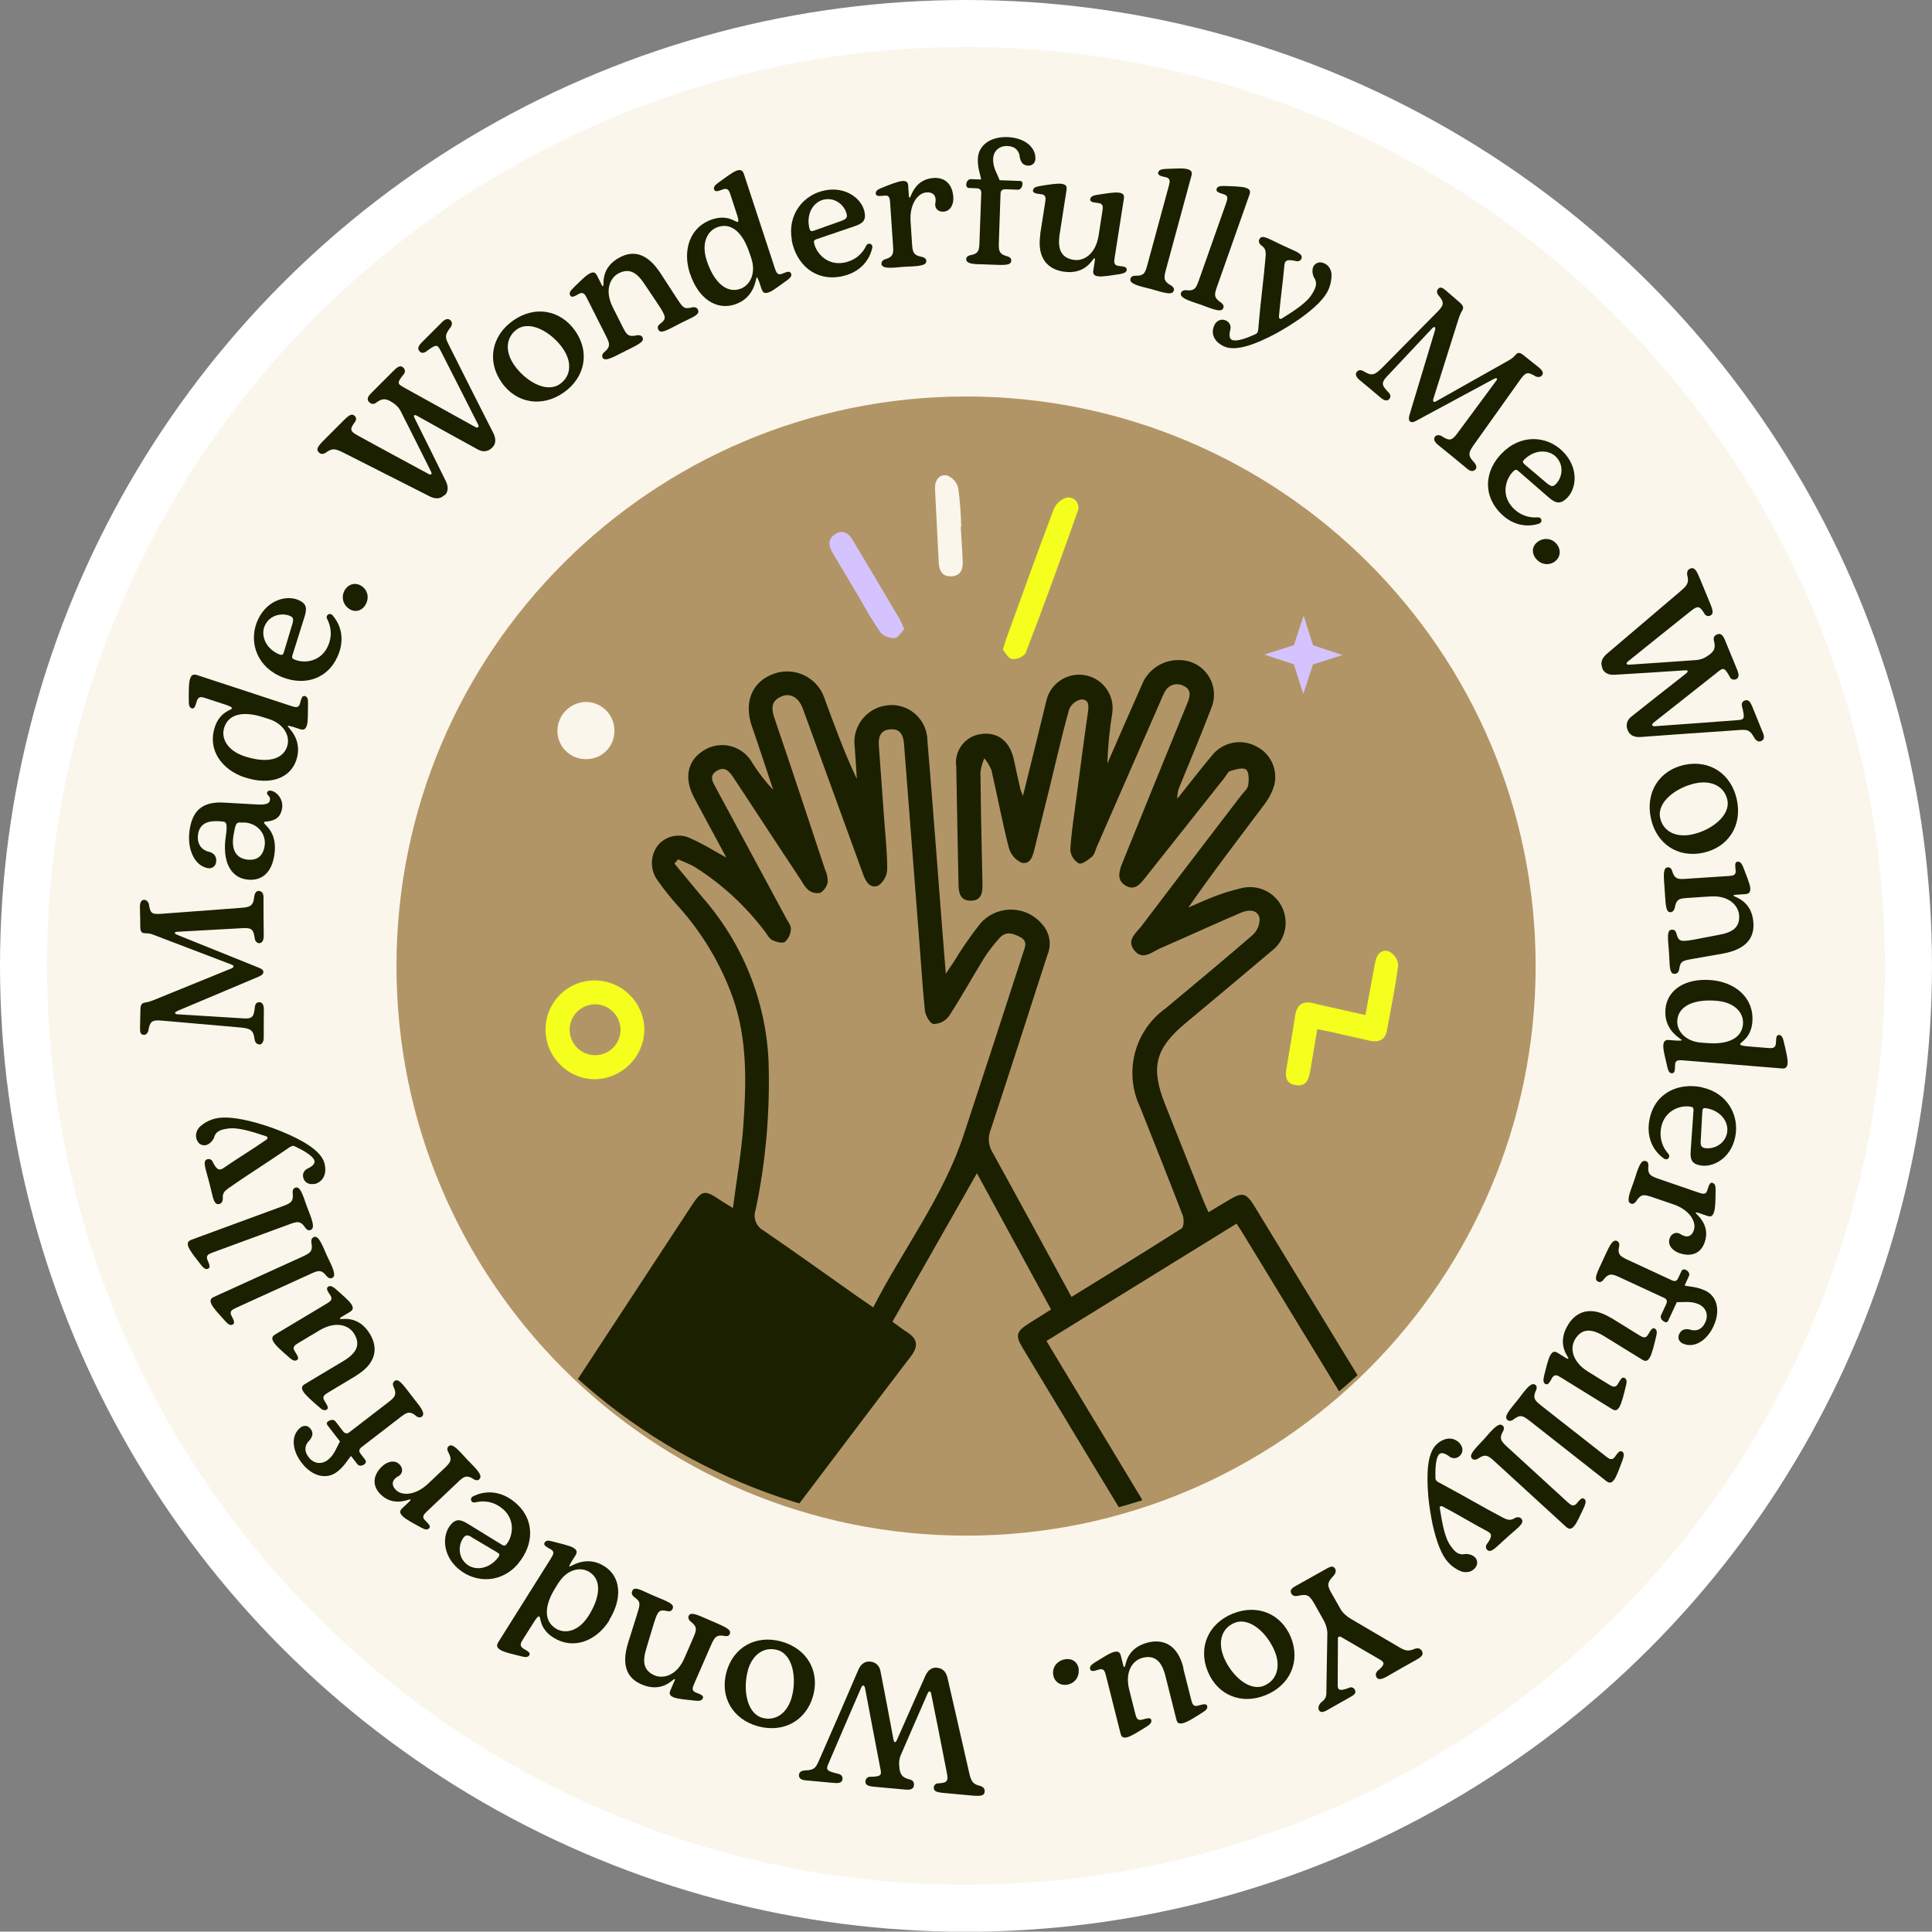 <svg height="164.43" viewBox="0 0 164.46 164.43" width="164.46" xmlns="http://www.w3.org/2000/svg" xmlns:xlink="http://www.w3.org/1999/xlink"><rect x="0" y="0" width="164.46" height="164.43" fill="#808080" stroke="none"/><clipPath id="a"><path d="m82.18 31.32c-27.26 0-49.35 22.11-49.34 49.37 0 27.26 22.11 49.35 49.37 49.35s49.35-22.11 49.34-49.36c0-27.26-22.11-49.36-49.37-49.35z"/></clipPath><ellipse cx="82.23" cy="82.22" fill="#faf6eb" rx="80.23" ry="80.22" stroke="#fff" stroke-miterlimit="10" stroke-width="4"/><path d="m130.72 82.22c0 26.78-21.7 48.49-48.47 48.5-26.78 0-48.49-21.7-48.5-48.47 0-26.78 21.7-48.49 48.47-48.5h.01c26.78 0 48.48 21.7 48.49 48.47z" fill="#b29566"/><g fill="#1b2000"><path d="m37.83 42.14c-.31.31-.69.37-1.2.14l-7.38-3.74c-.79-.4-1.02-.38-1.55.02-.23.11-.4.11-.56-.05-.27-.27-.07-.54.47-1.08l1.71-1.71c.49-.49.69-.5.89-.3.12.12.13.32.04.45-.54.71-.44.85.27 1.24 1.98 1.08 3.94 2.15 5.93 3.22.25.15.36.04.23-.21-.84-1.69-1.69-3.36-2.54-5.06-.2-.41-.5-.67-.91-.91-.48-.26-.76-.21-1.27.17-.21.11-.37.07-.54-.09-.2-.2-.15-.45.17-.76l1.95-1.95c.36-.36.59-.43.8-.22.14.14.17.34.06.51-.33.41-.47.62-.46.77.01.16.17.25.49.43 2.01 1.11 4.04 2.23 6.05 3.35.2.1.33-.01.22-.22-1.06-2.12-2.15-4.22-3.22-6.34-.27-.52-.38-.49-1.27.17-.15.08-.33.1-.48-.05-.22-.22-.15-.45.21-.81l1.69-1.69c.25-.25.51-.36.72-.15.18.18.13.38.02.57-.5.65-.51.83-.19 1.47 1.27 2.54 2.55 5.07 3.84 7.61.22.48.18.88-.11 1.17l-.03.03c-.3.3-.74.4-1.19.15-1.73-.94-3.47-1.92-5.2-2.88-.24-.12-.32-.04-.2.2.89 1.8 1.8 3.6 2.68 5.41.23.49.15.89-.09 1.14l-.03.03z"/><path d="m42.7 32.55c-1.26-1.79-.87-3.97.99-5.27 1.84-1.29 4.01-.91 5.27.88s.87 3.95-.97 5.25c-1.85 1.3-4.04.93-5.29-.85zm5.19-2.92c-.93-1.32-2.73-2.4-3.88-1.6-.93.66-1.07 1.87-.23 3.06.95 1.35 2.73 2.41 3.88 1.6.95-.66 1.07-1.87.23-3.06z"/><path d="m51.3 30.44c-.08-.16-.03-.29.09-.42.64-.53.51-.79.16-1.49l-1.59-3.15c-.17-.33-.3-.54-.63-.39-.37.2-.67.4-.79.16-.13-.22.04-.41.24-.62.52-.5 1.07-1.08 1.42-1.25.31-.16.48-.11.63.19l.38.76c.05.11.09.14.13.12.11-.05-.29-1.58 1.47-2.47 1.15-.58 2.31-.31 3.41 1.37l1.35 2.08c.6.92.66 1.01 1.4.82.21-.02.36.04.44.21.1.2.05.4-.53.69-.76.36-1.07.52-1.77.89-.7.35-.94.37-1.07.12-.09-.17-.05-.33.11-.46.59-.46.59-.58-.08-1.62l-1.16-1.73c-.7-1.09-1.35-1.44-2.24-.99-.68.34-1.26 1.39-.51 2.89l.82 1.63c.36.72.49.94 1.3.75.17 0 .33.02.41.18.12.23.03.42-.8.84l-1.43.72c-.82.41-1.07.38-1.18.16z"/><path d="m58.73 23.29c-.66-2.02.01-4 1.91-4.62 1.35-.44 1.99.28 2.16.22.11-.04.04-.33-.15-.88l-.47-1.44c-.12-.36-.22-.56-.58-.47-.4.13-.71.3-.81.04-.08-.23.11-.4.33-.57.6-.43 1.23-.92 1.6-1.05.31-.1.49-.04.6.28l2.64 8.04c.12.36.23.59.57.48.39-.15.7-.31.81-.04.09.24-.11.4-.33.57-.59.41-1.21.92-1.58 1.04-.33.11-.49.04-.6-.28l-.2-.6c-.11-.29-.17-.42-.21-.4-.1.03-.11 1.73-1.88 2.31-1.6.52-3.11-.54-3.8-2.62zm5.23-1.29-.16-.47c-.58-1.75-1.54-2.59-2.68-2.21-.88.29-1.46 1.33-.96 2.86.62 1.88 1.69 2.79 2.82 2.42.91-.3 1.38-1.38.98-2.59z"/><path d="m67.41 20.44c-.41-2.18.99-3.89 2.84-4.24 1.81-.34 3.15.76 3.35 1.88.13.71-.19.95-.86 1.18l-3.26 1.11c-.14.06-.22.12-.19.28.17.9 1.13 1.97 2.54 1.71 1.02-.19 1.62-.83 1.9-1.44.06-.1.12-.16.2-.17.25-.05.37.19.32.35-.23 1.05-1.04 2.13-2.68 2.44-2.23.41-3.8-1.08-4.18-3.1zm4.28-1.67c.33-.12.44-.25.39-.5-.13-.71-.9-1.48-1.9-1.29-.86.16-1.54 1.09-1.31 2.32.08.41.18.41.4.34l2.42-.86z"/><path d="m75.04 22.44c-.01-.17.09-.28.25-.35.8-.23.78-.53.72-1.31l-.24-3.53c-.02-.37-.07-.63-.43-.6-.42.03-.77.1-.79-.16-.03-.25.2-.37.46-.48.67-.27 1.41-.57 1.79-.6.34-.02.49.07.51.4l.05.78c0 .1.03.24.08.24.1 0 .38-1.57 2.02-1.68 1-.07 1.62.55 1.69 1.63.04.57-.21 1.2-.85 1.24-.31.02-.73-.16-.69-.68.08-.32.1-1.01-.74-.96-.75.05-1.45 1-1.36 2.45l.12 1.83c.05.81.09 1.08.91 1.22.15.05.29.13.31.31.02.25-.14.42-1.07.48-.52.02-1.06.05-1.6.11-.91.06-1.13-.08-1.15-.33z"/><path d="m83.36 22.5c-.9-.03-1.12-.19-1.11-.44 0-.17.13-.28.28-.32.82-.14.83-.45.85-1.23l.15-4.09c.01-.3-.2-.38-.35-.39l-.7-.03c-.14 0-.24-.13-.23-.28.01-.31.23-.47.36-.47l.91.03c-.06-.41-.31-.97-.28-1.78.04-1.08 1-1.88 2.53-1.83 1.35.05 2.4.79 2.37 1.85-.01.3-.22.59-.62.58-.42-.02-.61-.26-.7-.66-.04-.59-.39-.99-1.07-1.01-.7-.03-1.19.44-1.21 1.1-.03.74.37 1.3.55 1.81l1.66.06c.17 0 .3.03.29.25-.01.29-.18.5-.39.5l-1.05-.04c-.27 0-.42.09-.43.37l-.14 4.06c-.03.81-.02 1.09.78 1.3.15.05.28.16.27.34 0 .26-.16.4-1.09.37l-1.62-.06z"/><path d="m88.54 19.97.43-2.74c.06-.37.07-.63-.3-.69-.4-.06-.76-.07-.74-.33.04-.25.28-.32.57-.37.72-.12 1.5-.25 1.88-.19.33.05.46.18.41.5l-.59 3.81c-.21 1.38.23 2.01 1.2 2.16.83.13 1.86-.45 2.12-2.08l.32-2.06c.06-.37.07-.63-.3-.69-.42-.06-.76-.07-.74-.33.04-.25.28-.32.56-.37.73-.11 1.51-.25 1.9-.19.33.05.46.18.41.5l-.79 5.05c-.06.37-.06.61.29.68.42.05.76.06.74.33-.02.25-.28.3-.56.37-.71.1-1.5.25-1.88.19-.34-.05-.46-.19-.4-.52l.12-.77c.03-.19 0-.24-.04-.25-.12-.02-.67 1.45-2.64 1.14-1.33-.21-2.26-1.16-1.95-3.17z"/><path d="m96.23 23.72c.04-.16.19-.23.35-.25.83.04.91-.25 1.11-1l1.81-6.66c.1-.36.13-.6-.21-.71-.41-.1-.75-.14-.7-.41.05-.25.31-.28.6-.31.72-.02 1.52-.09 1.89.02.33.09.43.24.34.56l-2.15 7.92c-.21.78-.27 1.05.46 1.45.13.1.24.22.19.39-.07.25-.25.35-1.15.11-.52-.16-1.04-.3-1.56-.42-.87-.24-1.05-.44-.98-.69z"/><path d="m100.54 24.92c.06-.16.2-.21.36-.22.82.1.92-.18 1.18-.92l2.3-6.51c.12-.35.18-.59-.16-.72-.4-.13-.74-.2-.66-.46.07-.25.33-.25.62-.26.72.03 1.52.03 1.88.16.33.11.41.27.3.58l-2.73 7.74c-.27.76-.35 1.02.35 1.48.12.11.22.24.16.41-.08.24-.28.33-1.15.02-.5-.19-1.01-.37-1.53-.54-.85-.3-1.01-.52-.93-.76z"/><path d="m103.37 27.68c.19-.41.62-.57.98-.4.31.15.45.43.39.75-.11.36-.12.79.12.9.41.19 1.35-.18 2-.48.21-.1.25-.21.28-.81.17-1.99.45-4.06.59-5.76.05-.56-.03-.76-.4-1.02-.14-.13-.22-.32-.13-.49.13-.27.38-.25.91 0 .81.4 1.26.61 2.09.98.62.29.67.47.57.7-.08.16-.24.2-.37.19-.82-.2-1.04-.09-1.07.37-.11 1.29-.35 2.97-.46 4.33 0 .23.15.25.28.15 1.06-.66 2.15-1.36 2.57-2.12.44-.69.34-1.05.12-1.37-.15-.35-.15-.67-.04-.91.08-.16.24-.3.46-.35.14-.02.31 0 .52.1.19.09.33.24.42.41.09.16.14.35.15.53 0 .4-.08.87-.3 1.35-.31.65-1.07 1.46-2.46 2.44-.56.38-1.25.83-2.05 1.26-1.63.86-3.34 1.53-4.36 1.05-.84-.4-1.14-1.1-.81-1.79z"/><path d="m115.52 31.63c.13-.16.37-.14.54-.04.69.43.93.38 1.61-.3l4.76-4.82c.54-.56.48-.79-.02-1.38-.1-.16-.13-.34 0-.49.19-.23.42-.08.61.08.36.3.85.74 1.17 1.01.34.28.4.45.33.64-.04.1-.11.2-.18.34-.05.11-.11.26-.17.44l-2.16 6.85c-.03.11-.02.19.02.23.05.04.14.02.22-.03l6.23-3.51c.12-.08.23-.14.33-.23.11-.11.2-.22.28-.29.15-.13.31-.14.64.14.79.65.84.66 1.28 1.02.3.25.41.47.24.68-.11.14-.34.15-.51.08-.68-.4-.83-.41-1.31.24l-3.98 5.59c-.49.69-.5.93.07 1.52.11.15.24.37.08.56-.2.24-.5.11-.65-.01-.83-.69-1.71-1.42-2.54-2.08-.28-.23-.43-.49-.24-.72.11-.14.36-.13.52-.04.68.43.88.44 1.38-.24l3.31-4.48c.06-.07.07-.16.02-.19s-.15.01-.28.08l-6.57 3.54c-.22.13-.4.15-.52.06-.13-.11-.11-.31-.06-.52l2.17-7.2c.04-.16.06-.26.01-.3-.03-.03-.11-.03-.2.05l-3.89 4.14c-.57.6-.37.82.17 1.39.16.19.16.37.04.52-.14.17-.39.19-.72-.09-.56-.48-1.31-1.1-1.84-1.54-.24-.2-.39-.47-.21-.68z"/><path d="m128.14 38.31c1.68-1.45 3.86-1.11 5.09.33 1.2 1.4.93 3.1.06 3.85-.55.47-.92.31-1.46-.15l-2.6-2.26c-.12-.09-.21-.13-.34-.02-.69.6-1.14 1.97-.2 3.06.67.78 1.53.98 2.2.92.12 0 .2.03.25.08.17.19.02.42-.14.46-1.02.33-2.36.17-3.45-1.09-1.48-1.72-.98-3.83.58-5.17zm3.6 2.87c.27.22.44.26.63.09.55-.47.83-1.52.16-2.3-.57-.66-1.72-.78-2.66.04-.32.27-.26.36-.09.52l1.96 1.66z"/><path d="m130.98 46.06c.55-.33 1.22-.2 1.58.32.37.53.24 1.15-.31 1.49-.54.3-1.19.14-1.56-.39-.36-.52-.23-1.1.29-1.41z"/><path d="m136.4 56.86c-.17-.4-.08-.78.33-1.16l6.3-5.36c.68-.57.75-.79.58-1.44 0-.26.06-.41.27-.5.35-.14.53.14.82.85l.92 2.23c.26.64.19.83-.07.94-.15.06-.34 0-.43-.13-.45-.77-.61-.74-1.25-.23-1.76 1.4-3.5 2.8-5.26 4.22-.24.18-.18.32.1.3 1.88-.12 3.75-.26 5.65-.39.46-.03.81-.2 1.19-.49.43-.34.49-.62.33-1.24-.02-.24.07-.37.3-.46.26-.11.47.04.64.45l1.05 2.55c.19.47.16.71-.1.82-.18.07-.38.03-.49-.14-.25-.46-.39-.67-.54-.72s-.3.06-.58.29c-1.8 1.42-3.61 2.86-5.42 4.28-.17.15-.12.31.12.29 2.37-.16 4.72-.35 7.08-.52.58-.04.6-.16.33-1.24-.02-.17.04-.34.23-.42.29-.12.47.04.66.51l.9 2.21c.14.33.14.61-.14.72-.24.1-.4-.03-.54-.2-.4-.71-.57-.79-1.28-.74-2.83.19-5.66.39-8.49.6-.53.02-.88-.17-1.04-.55l-.02-.04c-.16-.39-.09-.84.32-1.15 1.54-1.23 3.11-2.46 4.67-3.68.2-.18.16-.28-.11-.26-2.01.13-4.01.27-6.02.38-.54.03-.88-.21-1.01-.53l-.02-.04z"/><path d="m143.38 65.11c2.14-.46 4 .75 4.47 2.97.47 2.2-.73 4.05-2.87 4.51s-3.98-.74-4.45-2.94c-.48-2.21.72-4.08 2.85-4.54zm.67 5.92c1.58-.34 3.28-1.58 2.99-2.94-.24-1.11-1.3-1.71-2.73-1.41-1.61.35-3.28 1.58-2.99 2.94.24 1.13 1.3 1.71 2.73 1.41z"/><path d="m141.97 73.83c.18-.01.28.09.35.25.23.8.53.78 1.31.72l3.52-.23c.37-.02.61-.07.6-.43-.04-.42-.11-.77.16-.79.25-.03.36.2.48.46.25.67.57 1.41.6 1.79.02.34-.09.49-.42.51l-.85.06c-.12 0-.16.03-.16.07 0 .12 1.57.35 1.7 2.32.08 1.29-.62 2.25-2.59 2.61l-2.44.43c-1.08.19-1.19.21-1.3.97-.06.2-.17.31-.37.33-.22.01-.38-.11-.43-.75-.04-.84-.06-1.18-.13-1.98-.05-.78.02-1.01.31-1.03.2-.01.32.08.38.28.2.72.31.78 1.52.56l2.05-.39c1.28-.22 1.85-.68 1.78-1.68-.05-.76-.79-1.71-2.46-1.6l-1.83.12c-.81.05-1.06.08-1.2.91-.07.15-.15.29-.33.31-.25.02-.4-.14-.46-1.07l-.11-1.6c-.06-.91.06-1.13.32-1.15z"/><path d="m145.65 83.43c2.12.17 3.68 1.57 3.52 3.55-.12 1.42-1.03 1.72-1.04 1.9 0 .12.29.16.87.21l1.51.12c.37.03.6.02.66-.35.03-.42 0-.77.27-.76.24.02.33.25.39.53.17.72.37 1.49.34 1.88-.03.33-.16.47-.49.44l-8.43-.69c-.37-.03-.63-.02-.66.34-.02.42.01.77-.27.76-.25 0-.32-.25-.39-.53-.15-.7-.38-1.48-.34-1.86.03-.34.16-.47.49-.44l.63.05c.31.01.45 0 .45-.04 0-.1-1.55-.77-1.39-2.63.14-1.67 1.71-2.66 3.89-2.48zm-.85 5.32.49.04c1.84.15 2.98-.42 3.08-1.61.08-.93-.66-1.86-2.26-1.99-1.97-.16-3.23.47-3.33 1.65-.08.96.74 1.81 2.01 1.91z"/><path d="m144.9 92.57c2.17.47 3.2 2.42 2.8 4.26-.39 1.8-1.92 2.61-3.03 2.36-.7-.15-.8-.54-.75-1.25l.24-3.43c0-.15-.02-.25-.18-.29-.89-.2-2.25.28-2.56 1.68-.22 1.01.14 1.81.59 2.31.07.09.1.18.08.25-.05.25-.32.27-.45.16-.88-.62-1.56-1.78-1.21-3.41.48-2.21 2.47-3.08 4.48-2.65zm-.13 4.59c-.02.35.06.5.31.56.7.15 1.71-.26 1.93-1.25.18-.85-.41-1.84-1.63-2.11-.41-.09-.45 0-.47.24z"/><path d="m140.1 98.83c.16.05.22.19.22.36-.09.82.19.92.93 1.18l3.35 1.15c.35.12.61.18.72-.16.14-.4.21-.75.45-.67.25.07.27.33.27.61-.01.73-.01 1.52-.14 1.89-.11.33-.25.42-.57.31l-.74-.25c-.1-.03-.23-.06-.25-.02-.03.1 1.31.96.77 2.52-.33.95-1.13 1.27-2.16.92-.54-.19-1.03-.65-.82-1.26.1-.3.43-.61.89-.38.26.2.9.48 1.17-.31.24-.71-.36-1.73-1.74-2.2l-1.73-.59c-.77-.26-1.03-.34-1.47.37-.11.12-.23.22-.4.16-.24-.08-.33-.29-.03-1.17.19-.49.36-1 .52-1.52.3-.87.51-1.02.75-.93z"/><path d="m136.81 106.49c.38-.82.61-.96.84-.85.15.07.21.23.19.38-.19.8.1.94.8 1.26l3.71 1.72c.27.13.43-.03.49-.17l.3-.64c.06-.12.21-.17.35-.1.29.13.35.39.29.51l-.38.83c.4.1 1.02.09 1.75.43.98.45 1.35 1.65.71 3.04-.57 1.23-1.66 1.91-2.63 1.46-.27-.13-.46-.43-.29-.8.18-.38.48-.46.87-.39.56.19 1.06.03 1.35-.6.3-.64.06-1.26-.54-1.54-.67-.31-1.35-.16-1.88-.19l-.7 1.51c-.07.15-.14.27-.34.17-.26-.12-.39-.36-.31-.55l.44-.95c.11-.25.08-.43-.18-.54l-3.69-1.71c-.73-.34-1-.45-1.5.21-.1.12-.26.2-.42.12-.23-.11-.3-.31.09-1.15l.68-1.47z"/><path d="m137.16 112.19 2.36 1.46c.32.2.55.31.75-.01.21-.34.36-.67.59-.55.22.13.19.38.12.67-.17.71-.35 1.48-.55 1.81-.17.28-.34.35-.62.18l-3.28-2.02c-1.19-.73-1.94-.56-2.45.27-.44.71-.3 1.89 1.1 2.76l1.77 1.09c.32.2.55.3.75-.01.22-.36.36-.67.59-.55.22.13.19.38.12.66-.18.72-.36 1.49-.56 1.82-.17.28-.34.35-.62.18l-4.35-2.69c-.32-.2-.54-.3-.74 0-.21.37-.35.68-.59.55-.22-.12-.17-.37-.12-.66.18-.7.35-1.48.55-1.81.18-.29.35-.35.63-.17l.66.41c.17.1.22.1.24.06.06-.1-1.07-1.17-.03-2.87.71-1.15 1.94-1.64 3.68-.57z"/><path d="m130.69 117.87c.13.1.14.26.09.42-.36.75-.12.93.49 1.42l5.43 4.26c.29.23.5.36.74.08.25-.34.43-.64.65-.48.21.15.13.39.05.67-.26.67-.51 1.43-.75 1.74-.21.27-.39.3-.65.1l-6.45-5.07c-.64-.5-.86-.66-1.51-.14-.14.08-.29.13-.44.02-.2-.16-.23-.37.35-1.1.35-.42.68-.84 1-1.27.56-.71.81-.79 1.01-.63z"/><path d="m127.92 121.35c.12.11.12.27.06.42-.42.72-.19.92.38 1.45l5.09 4.66c.28.25.47.39.73.14.27-.32.47-.6.68-.43.2.16.1.4 0 .67-.31.65-.62 1.39-.88 1.67-.23.25-.41.27-.66.05l-6.05-5.54c-.6-.55-.81-.72-1.5-.25-.15.07-.3.11-.44-.01-.19-.17-.2-.38.43-1.07.38-.39.74-.79 1.09-1.2.61-.66.87-.73 1.06-.56z"/><path d="m124.27 122.88c.3.34.29.79-.02 1.06-.26.23-.57.24-.84.07-.3-.24-.68-.42-.88-.24-.33.3-.36 1.31-.34 2.03 0 .23.1.31.64.58 1.76.94 3.56 2 5.07 2.79.5.26.71.27 1.09.03.17-.07.38-.07.51.07.2.22.08.45-.35.84-.68.59-1.05.92-1.72 1.54-.51.46-.69.44-.86.25-.12-.13-.09-.3-.03-.42.5-.67.49-.92.07-1.13-1.15-.6-2.59-1.48-3.8-2.11-.21-.1-.29.04-.24.2.2 1.23.41 2.51.95 3.2.46.67.83.73 1.22.64.38 0 .67.12.85.32.12.13.18.34.14.56-.04.14-.12.29-.29.44-.16.14-.35.21-.54.22-.18.02-.37 0-.55-.07-.37-.15-.77-.41-1.12-.81-.48-.54-.92-1.55-1.29-3.21-.13-.67-.28-1.48-.36-2.38-.15-1.83-.11-3.67.73-4.42.69-.62 1.46-.62 1.97-.05z"/><path d="m113.66 133.56c.1.17.01.39-.11.54-.61.64-.59.85-.19 1.55l.78 1.37c.16.27.47.56.86.79l4.14 2.43c.58.35.82.31 1.36.09.22-.04.39-.03.54.21.17.3-.03.5-.46.74-.55.31-1.72.96-2.52 1.43-.56.32-.77.25-.88.07-.12-.21-.06-.38.06-.53.59-.47.7-.71.24-.97l-3.3-1.92c-.18-.1-.32-.04-.29.18l-.02 3.94c0 .48.33.45 1.08.15.19 0 .29.06.37.19.15.26 0 .43-.34.62l-2.05 1.16c-.3.17-.54.2-.66-.04-.11-.23.03-.46.17-.63.49-.36.47-.54.47-1.18l.08-4.7c0-.34-.11-.77-.34-1.17l-.72-1.28c-.46-.81-.62-.94-1.48-.75-.23.03-.42 0-.52-.19-.11-.2-.1-.39.32-.63.48-.27 1.72-.96 2.66-1.49.4-.23.6-.25.75 0z"/><path d="m109.88 139.36c.83 2.02-.03 4.07-2.12 4.93-2.08.86-4.12.01-4.95-2.01s.02-4.05 2.1-4.91c2.09-.86 4.14-.02 4.97 1.99zm-5.7 1.72c.62 1.5 2.14 2.95 3.43 2.41 1.05-.44 1.45-1.59.9-2.93-.63-1.53-2.14-2.95-3.43-2.41-1.07.44-1.45 1.59-.9 2.93z"/><path d="m100.72 142 .68 2.69c.09.36.18.6.55.51.39-.1.73-.23.81.01.06.25-.13.4-.39.56-.61.39-1.28.82-1.66.91-.32.08-.49.02-.57-.3l-.94-3.74c-.34-1.35-1-1.76-1.94-1.52-.81.2-1.54 1.14-1.13 2.74l.51 2.02c.09.36.18.6.55.51.41-.1.73-.23.81.01.06.25-.13.4-.37.56-.63.39-1.29.82-1.67.92-.32.08-.49.02-.57-.3l-1.25-4.96c-.09-.36-.18-.59-.53-.52-.4.12-.73.25-.81-.01-.08-.24.13-.39.37-.56.62-.37 1.28-.82 1.66-.91.33-.08.5 0 .58.32l.19.75c.05.19.09.23.13.21.12-.03.05-1.59 1.98-2.08 1.31-.33 2.54.18 3.03 2.16z"/><path d="m91.82 142.15c.05.65-.38 1.17-1 1.26-.64.09-1.13-.31-1.18-.96-.03-.62.42-1.12 1.06-1.21.62-.09 1.09.3 1.13.9z"/><path d="m79.78 141.97c.43.04.73.29.87.83l1.84 8.06c.19.86.36 1.03 1.01 1.18.23.11.34.24.32.47-.03.37-.37.4-1.13.33l-2.4-.22c-.69-.06-.82-.21-.8-.49.01-.16.16-.3.31-.32.89-.04.94-.2.78-1-.43-2.21-.86-4.4-1.31-6.61-.05-.29-.2-.3-.31-.04-.76 1.72-1.5 3.45-2.26 5.19-.19.42-.19.81-.12 1.28.1.54.33.72.95.87.22.1.29.24.27.48-.03.28-.25.4-.7.36l-2.75-.25c-.51-.05-.71-.18-.68-.47.02-.19.15-.35.35-.37.53-.01.77-.04.89-.15s.09-.29.01-.65c-.43-2.25-.87-4.52-1.29-6.79-.06-.22-.22-.25-.31-.03-.95 2.17-1.87 4.35-2.81 6.52-.23.54-.13.61.94.87.16.06.28.19.27.4-.03.31-.25.4-.75.35l-2.38-.22c-.36-.03-.6-.16-.58-.46.02-.25.21-.34.43-.38.82-.03.96-.14 1.25-.79 1.14-2.59 2.27-5.2 3.39-7.81.22-.48.56-.7.96-.67h.04c.42.04.79.32.87.82.38 1.93.75 3.89 1.11 5.84.07.26.17.27.28.03.82-1.84 1.62-3.68 2.45-5.52.23-.49.59-.68.93-.65h.04z"/><path d="m69.22 144.34c-.58 2.11-2.5 3.2-4.69 2.61-2.17-.59-3.27-2.51-2.69-4.62s2.49-3.19 4.66-2.6c2.19.6 3.29 2.51 2.72 4.61zm-5.56-2.12c-.43 1.56-.11 3.64 1.24 4.01 1.1.3 2.12-.37 2.5-1.77.43-1.59.11-3.64-1.24-4.01-1.12-.3-2.12.37-2.51 1.77z"/><path d="m62.13 139.08c-.07.17-.2.21-.38.19-.81-.16-.93.12-1.25.83l-1.41 3.23c-.15.34-.22.58.11.73.39.16.74.26.63.5-.09.24-.34.23-.63.21-.72-.08-1.51-.14-1.87-.29-.32-.14-.39-.3-.26-.6l.34-.78c.05-.11.05-.16.01-.17-.11-.05-1.03 1.24-2.84.44-1.18-.52-1.71-1.58-1.12-3.5l.74-2.36c.33-1.05.36-1.15-.26-1.6-.15-.15-.2-.3-.12-.48.09-.21.27-.29.86-.03.76.35 1.08.49 1.81.79.71.31.88.48.77.75-.08.18-.22.25-.42.21-.73-.16-.83-.08-1.2 1.1l-.6 2c-.39 1.24-.25 1.95.67 2.36.7.31 1.88.08 2.55-1.46l.73-1.68c.32-.74.41-.98-.25-1.48-.11-.13-.19-.27-.12-.43.1-.23.31-.29 1.16.08l1.47.64c.84.37.98.57.87.81z"/><path d="m51.88 137.92c-1.13 1.8-3.09 2.54-4.77 1.48-1.21-.76-1.05-1.71-1.21-1.8-.1-.06-.27.18-.58.68l-.81 1.28c-.2.32-.29.52 0 .75.36.22.68.36.55.59-.13.2-.37.17-.65.1-.72-.18-1.5-.35-1.83-.56-.28-.18-.34-.36-.17-.64l4.5-7.16c.2-.32.31-.55 0-.74-.36-.21-.69-.34-.55-.59.12-.22.37-.17.65-.1.7.19 1.48.35 1.81.55.29.18.34.36.17.64l-.34.53c-.16.27-.21.4-.18.42.09.06 1.4-1.02 2.97-.03 1.42.89 1.57 2.74.41 4.6zm-4.33-3.2-.26.42c-.98 1.56-1 2.84.01 3.48.79.5 1.96.27 2.81-1.09 1.05-1.68 1.07-3.08.07-3.71-.81-.51-1.94-.18-2.62.9z"/><path d="m44.14 133.07c-1.42 1.71-3.62 1.72-5.08.51-1.42-1.18-1.43-2.91-.7-3.78.46-.55.85-.46 1.46-.09l2.93 1.8c.13.07.23.1.34-.03.59-.7.8-2.13-.31-3.05-.79-.66-1.67-.71-2.32-.54-.12.02-.2 0-.26-.04-.2-.16-.09-.41.06-.47.96-.49 2.3-.56 3.58.51 1.74 1.45 1.6 3.61.28 5.19zm-4.01-2.24c-.3-.17-.47-.18-.64.02-.46.55-.56 1.64.22 2.29.67.56 1.82.48 2.62-.47.27-.32.2-.4 0-.52l-2.21-1.31z"/><path d="m40.81 125.92c-.12.11-.27.11-.43.03-.69-.46-.91-.26-1.47.28l-2.57 2.43c-.27.26-.44.46-.19.72.29.31.57.54.38.71-.17.19-.42.08-.67-.05-.64-.35-1.34-.71-1.61-1-.24-.25-.25-.42-.01-.65l.57-.54c.08-.07.16-.18.13-.21-.07-.08-1.45.71-2.59-.48-.69-.73-.6-1.6.18-2.34.41-.39 1.06-.61 1.5-.14.22.23.34.67-.08.96-.3.14-.84.57-.26 1.18.52.54 1.69.48 2.75-.52l1.33-1.26c.59-.56.77-.75.36-1.48-.06-.15-.09-.31.04-.43.19-.18.41-.16 1.05.52.35.39.72.78 1.1 1.16.63.66.67.92.48 1.1z"/><path d="m35.54 119.45c.55.71.57.98.37 1.14-.13.1-.3.08-.43-.01-.62-.54-.87-.35-1.49.13l-3.24 2.5c-.24.18-.17.39-.08.51l.43.56c.08.11.05.26-.07.36-.25.19-.51.13-.59.02l-.56-.72c-.28.31-.55.86-1.19 1.35-.86.66-2.09.44-3.02-.78-.82-1.07-.93-2.35-.08-3 .24-.18.59-.21.84.11.26.33.19.63-.06.96-.43.4-.52.93-.09 1.47.43.56 1.09.63 1.62.23.58-.45.77-1.12 1.04-1.58l-1.02-1.32c-.1-.13-.17-.25 0-.38.23-.17.5-.18.63-.01l.64.83c.16.21.34.27.56.09l3.22-2.48c.64-.49.86-.68.51-1.43-.06-.15-.05-.32.09-.43.2-.16.41-.13.98.61l.99 1.28z"/><path d="m30.31 117.11-2.38 1.43c-.32.19-.52.35-.33.67.21.35.43.63.22.78-.22.13-.43 0-.65-.21-.55-.48-1.15-.99-1.35-1.32-.17-.28-.16-.47.13-.64l3.31-1.98c1.2-.72 1.4-1.46.89-2.3-.43-.72-1.54-1.14-2.96-.29l-1.79 1.07c-.32.19-.52.35-.33.67.22.36.43.63.22.78-.22.13-.43 0-.64-.19-.56-.49-1.16-1-1.36-1.34-.17-.28-.16-.47.13-.64l4.39-2.63c.32-.19.51-.34.34-.66-.23-.35-.44-.62-.22-.78.21-.14.41.02.64.19.53.48 1.15.99 1.35 1.32.18.3.14.47-.14.64l-.67.4c-.17.1-.19.15-.17.19.06.1 1.54-.41 2.56 1.3.69 1.16.56 2.48-1.19 3.53z"/><path d="m28.26 108.79c-.15.07-.29 0-.41-.11-.5-.66-.77-.54-1.48-.21l-6.28 2.86c-.34.16-.55.28-.41.62.19.38.37.67.13.8-.23.12-.41-.06-.61-.26-.48-.54-1.03-1.11-1.2-1.47-.14-.31-.09-.49.21-.62l7.47-3.4c.74-.34.98-.46.82-1.28 0-.16.02-.32.18-.4.23-.11.43-.03.82.81.21.5.43.99.67 1.47.37.82.33 1.09.1 1.19z"/><path d="m26.43 104.71c-.15.06-.29-.02-.4-.14-.45-.7-.73-.6-1.46-.33l-6.47 2.38c-.35.13-.57.24-.46.58.16.39.32.7.07.8-.23.1-.4-.09-.59-.31-.44-.58-.95-1.19-1.08-1.55-.12-.32-.05-.49.26-.61l7.7-2.83c.76-.28 1.01-.39.91-1.21 0-.16.04-.32.21-.38.24-.09.43 0 .75.87.17.51.36 1.02.56 1.52.31.84.25 1.11 0 1.2z"/><path d="m26.76 100.77c-.44.11-.83-.11-.94-.5-.09-.33.04-.62.33-.78.35-.15.69-.41.62-.67-.11-.44-1-.92-1.65-1.23-.21-.1-.32-.05-.81.3-1.64 1.13-3.42 2.24-4.81 3.22-.46.32-.57.5-.53.96-.01.19-.11.37-.3.42-.29.07-.44-.14-.58-.7-.21-.88-.33-1.35-.58-2.24-.17-.67-.07-.82.18-.88.17-.04.31.06.38.16.36.76.59.85.97.59 1.06-.74 2.51-1.62 3.63-2.4.18-.14.1-.27-.06-.31-1.18-.39-2.42-.79-3.27-.63-.81.1-1.03.4-1.13.79-.18.34-.42.54-.68.61-.17.04-.39 0-.56-.13-.1-.1-.2-.24-.26-.46-.05-.2-.03-.41.05-.59.06-.17.18-.33.32-.45.3-.26.72-.5 1.23-.63.7-.18 1.8-.11 3.45.34.65.19 1.44.43 2.27.78 1.7.71 3.31 1.6 3.59 2.69.23.9-.12 1.58-.86 1.77z"/><path d="m22.06 88.9c-.21 0-.35-.19-.38-.39-.11-.81-.3-.96-1.26-1.05l-6.75-.59c-.78-.06-.92.14-1.05.9-.06.18-.18.32-.37.32-.3 0-.33-.27-.33-.52 0-.46.03-1.12.03-1.54 0-.44.09-.6.28-.66.11-.03.23-.05.38-.08.12-.03.27-.08.45-.15l6.66-2.71c.1-.05.17-.11.16-.17 0-.06-.08-.12-.17-.15l-6.68-2.55c-.14-.05-.26-.09-.39-.1-.15-.01-.3-.01-.4-.03-.2-.03-.3-.15-.3-.58 0-1.02-.03-1.06-.03-1.63 0-.39.1-.62.37-.62.18 0 .33.16.39.34.12.78.21.9 1.02.85l6.84-.51c.84-.06 1.04-.21 1.12-1.02.04-.18.13-.42.37-.42.32 0 .41.31.41.51 0 1.08 0 2.22.02 3.29 0 .36-.1.65-.4.65-.18 0-.33-.19-.36-.37-.11-.79-.23-.96-1.07-.91l-5.57.31c-.09 0-.17.05-.17.11s.11.1.24.16l6.92 2.79c.24.09.38.21.38.36 0 .17-.16.29-.36.38l-6.92 2.92c-.15.08-.24.12-.24.18 0 .04.04.1.17.12l5.67.35c.83.06.87-.24.96-1.02.04-.24.18-.36.37-.36.22 0 .39.18.39.61-.01.74-.01 1.71-.01 2.4 0 .31-.12.6-.39.6z"/><path d="m20.9 74.85c-1.3-.23-1.97-1.56-1.69-3.57.16-1.13.1-1.34-.3-1.35l-.34-.03c-.95-.04-1.55.25-1.7 1.06-.14.77.2 1.42 1.01 1.57.41.15.59.46.51.9-.05.28-.31.54-.71.47-1.15-.21-1.83-1.7-1.51-3.43.31-1.71 1.33-2.23 2.87-2.15l2.85.16c.86.05 1.04-.12 1.09-.37.06-.35-.29-.43-.25-.62.02-.12.13-.22.35-.18.49.09 1.07.74.93 1.52-.14.8-.63 1.04-1.39 1.11-.08 0-.14.04-.15.08-.04.19 1.25.76.86 2.9-.29 1.62-1.31 2.13-2.42 1.93zm-.13-4.83h-.24c-.44-.05-.48.13-.64 1.01-.25 1.37.27 1.98 1.02 2.12.87.16 1.45-.19 1.61-1.1.18-1.02-.56-1.98-1.75-2.04z"/><path d="m20.87 66.19c-2.02-.66-3.21-2.38-2.59-4.28.44-1.35 1.4-1.43 1.46-1.61.04-.11-.24-.22-.8-.4l-1.44-.47c-.36-.12-.58-.16-.73.19-.13.4-.18.75-.44.68-.23-.07-.26-.32-.26-.61 0-.74-.02-1.54.11-1.91.1-.31.26-.42.58-.32l8.04 2.64c.36.12.61.17.72-.17.12-.4.17-.75.44-.68.25.07.26.32.26.61-.02.72.02 1.52-.1 1.89-.11.33-.26.42-.58.32l-.6-.2c-.3-.08-.44-.11-.45-.07-.03.1 1.32 1.11.74 2.88-.52 1.6-2.28 2.19-4.36 1.5zm2.06-4.97-.47-.15c-1.75-.58-3-.29-3.37.85-.29.88.21 1.96 1.73 2.46 1.88.62 3.25.29 3.62-.83.3-.91-.3-1.93-1.51-2.33z"/><path d="m23.71 57.5c-2-.97-2.55-3.1-1.73-4.8.8-1.66 2.47-2.09 3.5-1.59.65.31.65.72.44 1.4l-1.03 3.28c-.04.15-.04.25.11.32.82.4 2.26.26 2.88-1.04.45-.93.28-1.79-.03-2.38-.05-.11-.06-.19-.02-.26.11-.23.37-.19.48-.05.71.81 1.1 2.1.38 3.6-.98 2.04-3.12 2.42-4.97 1.53zm1.19-4.44c.1-.34.06-.5-.17-.61-.65-.31-1.73-.15-2.17.77-.38.78-.03 1.89 1.09 2.43.38.18.44.09.51-.12l.74-2.46z"/><path d="m29.7 51.81c-.53-.37-.67-1.04-.35-1.58.33-.55.96-.69 1.48-.31.5.37.61 1.03.27 1.58-.33.54-.92.65-1.41.31z"/></g><g clip-path="url(#a)"><path d="m87.08 67.74c.69-2.8 1.35-5.42 1.98-8.04.32-1.54 1.84-2.53 3.38-2.21 1.48.31 2.46 1.71 2.24 3.21-.23 1.42-.37 2.86-.42 4.3.97-2.23 1.94-4.46 2.93-6.68.51-1.32 1.8-2.18 3.22-2.13 1.63 0 2.94 1.33 2.93 2.95 0 .39-.08.78-.23 1.14-.84 2.21-1.77 4.39-2.66 6.58-.17.35-.25.74-.23 1.13.99-1.24 1.96-2.5 2.98-3.72.88-1.07 2.38-1.4 3.63-.79 1.27.57 1.96 1.95 1.65 3.31-.18.64-.49 1.23-.9 1.75-2.15 2.87-4.34 5.71-6.42 8.71.73-.31 1.45-.65 2.19-.93.72-.28 1.46-.51 2.22-.69 1.61-.46 3.29.47 3.75 2.08.35 1.21-.09 2.52-1.11 3.27-2.43 2.06-4.88 4.1-7.32 6.14-2.54 2.12-2.96 3.73-1.73 6.84 1.08 2.72 2.16 5.43 3.24 8.15.13.33.28.66.47 1.08.64-.38 1.21-.72 1.77-1.06 1.11-.67 1.45-.59 2.14.54 3.11 5.09 6.21 10.18 9.31 15.27 1.13 1.87 2.27 3.73 3.41 5.6.38.62.65 1.26-.1 1.74-.84.54-1.28-.07-1.67-.71-3.95-6.48-7.9-12.96-11.85-19.44-.19-.31-.39-.62-.62-.97-5.4 3.33-10.74 6.63-16.18 9.99l1.34 2.23 6.14 10.17c.15.25.3.51.46.76.39.6.52 1.21-.17 1.64s-1.18.07-1.56-.56c-.68-1.14-1.38-2.28-2.07-3.42-2.05-3.39-4.09-6.78-6.14-10.18-.68-1.12-.59-1.44.53-2.15.59-.37 1.18-.74 1.86-1.17l-6.31-11.6-7.19 12.64c.43.31.83.63 1.26.9.89.57.95 1.2.32 2.03-2.16 2.82-4.3 5.66-6.45 8.5-2.21 2.92-4.42 5.85-6.64 8.77-.92 1.22-1.17 1.25-2.45.37-4.87-3.31-9.73-6.62-14.6-9.93-1.22-.83-1.28-1.11-.48-2.32 3.96-6.04 7.92-12.08 11.88-18.11.96-1.46 1.14-1.49 2.62-.48.24.16.49.3.96.59.32-2.46.73-4.75.89-7.05.25-3.66.35-7.34-.91-10.89-1.03-2.86-2.61-5.5-4.65-7.76-.62-.69-1.2-1.41-1.73-2.17-.67-.89-.66-2.12.01-3 .69-.83 1.87-1.07 2.83-.57.98.42 1.88 1 3 1.61-.96-1.78-1.84-3.42-2.72-5.05-.91-1.69-.62-3.19.79-4.07 1.37-.87 3.19-.46 4.06.92.03.04.05.09.08.14.52.82 1.11 1.59 1.78 2.3-.61-1.81-1.19-3.63-1.82-5.43-.7-2.03.02-3.79 1.85-4.45 1.75-.64 3.68.26 4.31 2.01.02.05.04.1.05.15.84 2.27 1.66 4.55 2.73 6.79-.06-.9-.11-1.8-.18-2.69-.25-1.73.95-3.32 2.68-3.57.05 0 .1-.01.15-.02 1.68-.17 3.17 1.06 3.34 2.74 0 .07.01.14.01.21.46 5.46.86 10.93 1.29 16.39l.28 3.52c.32-.47.49-.74.68-1.01.68-1.14 1.44-2.23 2.27-3.28 1.26-1.43 3.45-1.57 4.88-.31.15.13.28.27.41.43.63.72.78 1.73.4 2.6-1.61 4.96-3.19 9.93-4.83 14.88-.24.61-.19 1.3.15 1.86 2.25 4.08 4.47 8.18 6.74 12.34 3.17-1.96 6.29-3.86 9.37-5.83.2-.12.22-.79.1-1.11-1.18-3.07-2.41-6.13-3.62-9.19-1.42-2.97-.51-6.53 2.17-8.44 2.47-2.07 4.96-4.12 7.39-6.23.41-.37.63-.9.6-1.45-.19-.77-.97-.72-1.58-.46-2.31.99-4.59 2.04-6.89 3.04-.71.31-1.48 1.06-2.19.17s.18-1.5.64-2.11c2.79-3.69 5.61-7.36 8.42-11.04.22-.29.57-.57.63-.9.07-.44.08-1.13-.18-1.34s-.9-.01-1.35.12c-.2.06-.33.38-.49.58-2.23 2.82-4.47 5.63-6.7 8.45-.45.57-.93 1.21-1.73.72-.76-.46-.54-1.23-.27-1.9 1.84-4.56 3.7-9.12 5.56-13.67.23-.56.33-1.12-.33-1.42-.56-.31-1.27-.11-1.58.45-.01.02-.02.05-.04.07-.14.26-.26.53-.37.81l-5.42 12.4c-.12.27-.18.62-.38.79-.33.28-.87.69-1.12.59-.42-.23-.69-.65-.74-1.13.07-1.4.3-2.8.48-4.19.33-2.5.65-4.99 1.01-7.48.08-.56.15-1.17-.56-1.16-.46.09-.85.41-1.03.84-.61 2.17-1.1 4.38-1.64 6.57-.43 1.76-.88 3.52-1.3 5.28-.15.64-.36 1.4-1.13 1.2-.53-.25-.92-.72-1.07-1.28-.56-2.19-.97-4.41-1.48-6.61-.15-.36-.35-.69-.6-.99-.16.37-.27.76-.33 1.16.03 3.15.1 6.3.17 9.45.02.75-.03 1.52-1.01 1.51-.96-.01-1.02-.77-1.03-1.52-.06-3.3-.14-6.59-.19-9.89-.2-1.33.73-2.57 2.06-2.77.06 0 .11-.01.17-.02 1.41-.14 2.39.71 2.7 2.32.16.8.35 1.59.53 2.38.03.14.1.26.22.59m-29.34 5.37-.33.38 2.37 2.86c3.41 3.87 5.4 8.78 5.64 13.93.14 4.26-.22 8.52-1.1 12.69-.24.67.04 1.41.66 1.75 2.69 1.84 5.33 3.74 8 5.62.41.29.83.57 1.35.93 2.57-5 5.97-9.42 7.71-14.71 1.7-5.16 3.39-10.33 5.06-15.5.15-.47.42-.96-.27-1.32-.62-.32-1.2-.5-1.72.06-.5.54-.95 1.13-1.35 1.75-1.01 1.64-1.94 3.33-2.99 4.94-.31.41-.79.65-1.31.66-.3-.04-.69-.73-.73-1.17-.22-2.06-.33-4.13-.5-6.2-.43-5.5-.85-11-1.28-16.5-.06-.79-.38-1.31-1.23-1.21-.81.09-.96.69-.91 1.39.15 2.07.3 4.14.45 6.21.1 1.44.27 2.88.26 4.32-.02.55-.3 1.05-.74 1.37-.73.31-1.09-.35-1.32-.98-.05-.14-.1-.28-.15-.42-1.66-4.55-3.31-9.11-4.97-13.66-.36-.97-1.1-1.38-1.88-1.01-.87.4-.79 1.08-.52 1.87 1.46 4.27 2.87 8.56 4.29 12.84.16.33.24.7.23 1.07-.08.38-.3.71-.63.91-.35.07-.7 0-.99-.21-.25-.22-.45-.49-.6-.78-1.92-2.9-3.83-5.81-5.74-8.72-.37-.56-.76-1.12-1.49-.67s-.29 1.02-.02 1.54c1.98 3.68 3.97 7.36 5.95 11.04.16.29.41.61.38.9-.02.41-.2.8-.5 1.08-.23.15-.76 0-1.08-.15-.27-.14-.44-.49-.64-.75-1.66-2.19-3.7-4.07-6.03-5.52-.44-.23-.89-.43-1.35-.61" fill="#1b2000"/><g fill="#f4ff1d"><path d="m46.44 87.59c.02-2.3 1.9-4.15 4.2-4.13h.11c2.29.07 4.12 1.96 4.1 4.25-.06 2.29-1.93 4.13-4.22 4.16-2.33-.02-4.21-1.93-4.19-4.27 0 0 0 0 0-.01m4.24-2.1c-1.19-.01-2.17.94-2.19 2.14-.01 1.19.94 2.17 2.14 2.19s2.17-.94 2.19-2.14c.01-1.19-.94-2.17-2.14-2.19"/><path d="m116.23 86.4.69-3.75c.05-.29.1-.58.17-.87.15-.65.63-1.03 1.21-.76.41.24.69.66.72 1.14-.24 1.87-.62 3.72-.96 5.57-.16.87-.77 1.01-1.51.85-1.08-.23-2.16-.49-3.25-.74-.35-.08-.71-.14-1.17-.23-.2 1.17-.37 2.25-.56 3.34-.13.75-.25 1.59-1.29 1.42-.97-.16-.86-.92-.73-1.66.25-1.42.47-2.85.7-4.27.15-.91.62-1.27 1.56-1.04 1.43.35 2.87.65 4.41 1"/><path d="m85.37 55.3c.14-.46.2-.67.27-.88 1.33-3.67 2.65-7.35 4.03-11.01.19-.49.58-.87 1.08-1.04.46-.11.92.17 1.03.63.05.19.03.4-.06.57-1.42 4.03-2.89 8.05-4.42 12.04-.28.35-.72.53-1.16.49-.34-.07-.59-.59-.78-.81"/></g><path d="m76.97 53.56c-.26.26-.51.73-.79.75-.45.03-.89-.13-1.21-.45-.61-.88-1.17-1.8-1.68-2.74l-2.38-4c-.36-.6-.5-1.21.18-1.65s1.19-.04 1.54.57c1.31 2.19 2.61 4.39 3.91 6.58.15.25.25.53.43.93" fill="#d5c3ff"/><path d="m52.3 62.23c0 1.31-1.04 2.38-2.35 2.39-.05 0-.1 0-.15 0-1.32-.03-2.38-1.12-2.35-2.45.03-1.32 1.09-2.38 2.41-2.42 1.35 0 2.44 1.09 2.44 2.43z" fill="#faf6eb"/><path d="m81.78 44.86c.06.96.13 1.92.17 2.88.03.7-.15 1.29-.98 1.32-.76.04-1.02-.49-1.06-1.15-.11-2.1-.22-4.21-.32-6.31-.03-.7.35-1.25 1.03-1.13.47.18.83.58.95 1.08.15 1.1.23 2.2.25 3.31z" fill="#faf6eb"/></g><path d="m111.77 56.56-.83 2.51-.8-2.52-2.52-.83 2.52-.8.83-2.51.8 2.52 2.51.83-2.52.8z" fill="#d5c3ff"/></svg>